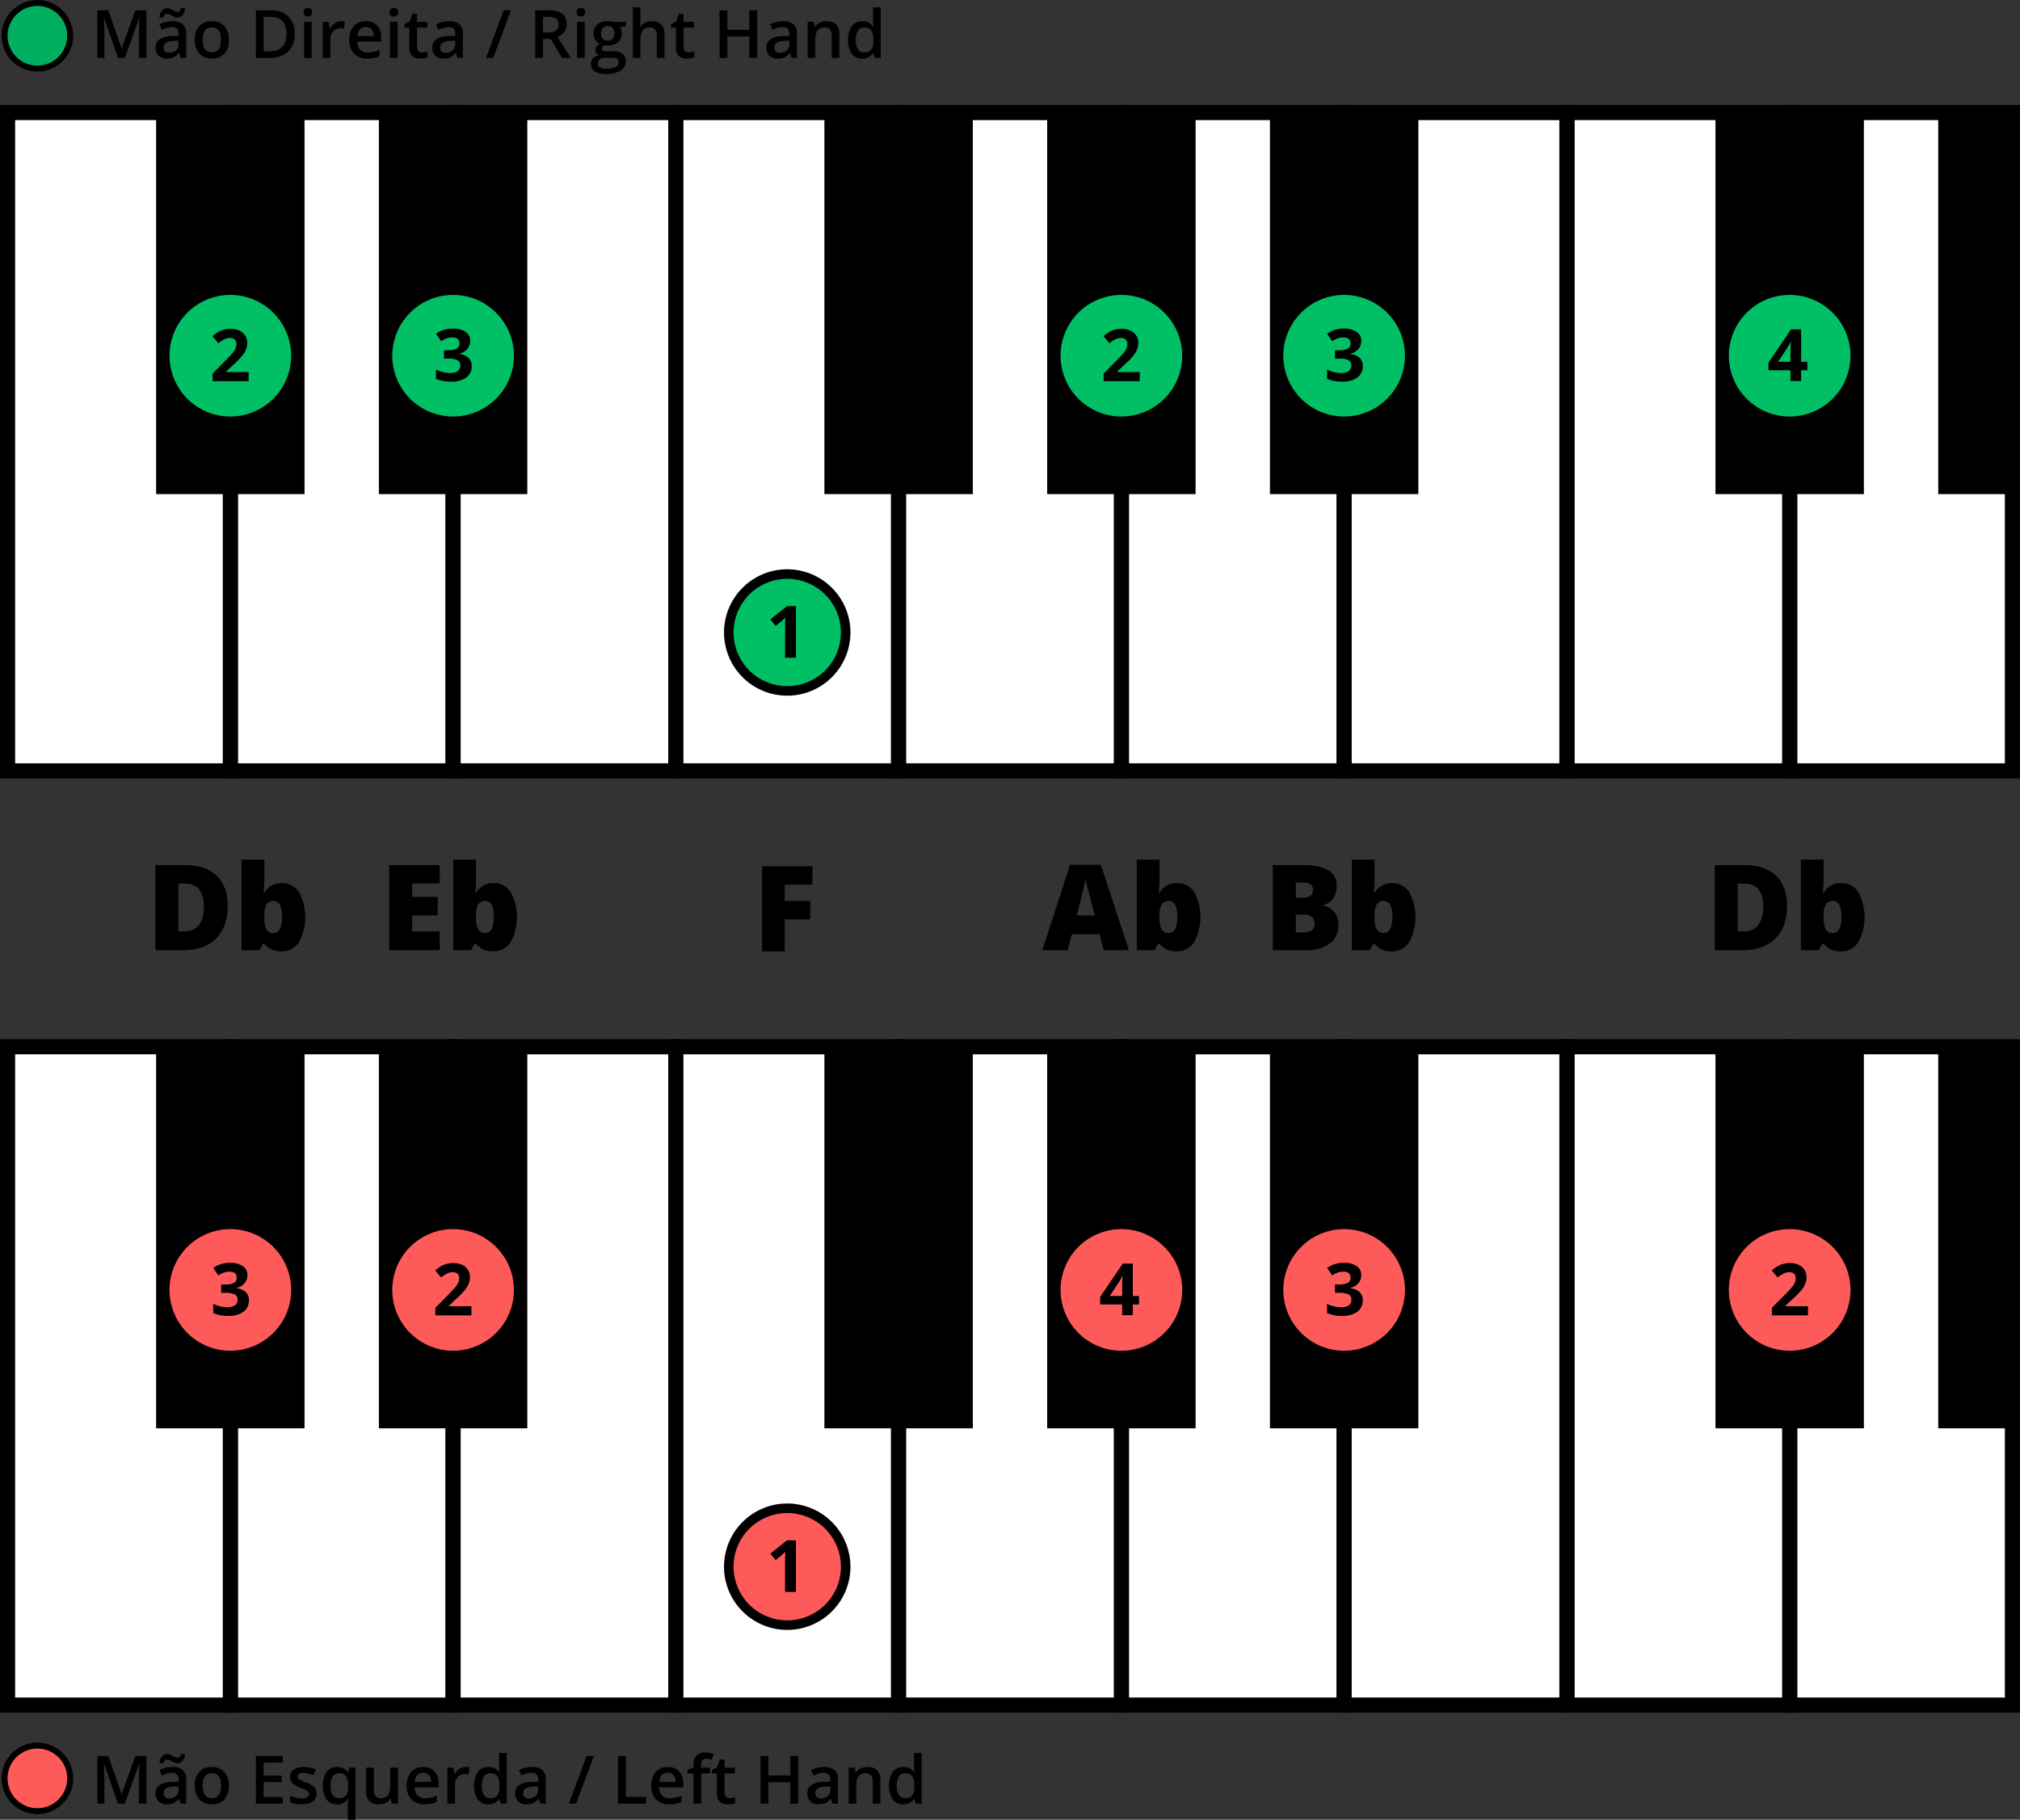 <svg xmlns="http://www.w3.org/2000/svg" width="580" height="522.613"><rect width="100%" height="100%" fill="#333333" stroke="none"/><g transform="translate(-1391.851 -198.798)"><circle cx="9.417" cy="9.417" r="9.417" transform="translate(1393.166 700.125)" fill="#ff5a5a"/><path d="M1402.584 700.982a8.561 8.561 0 1 1-8.561 8.561 8.561 8.561 0 0 1 8.561-8.561m0-1.713a10.273 10.273 0 1 0 10.273 10.274 10.285 10.285 0 0 0-10.273-10.274ZM1425.718 716.8l-3.97-11.433h-.075q.159 2.547.159 4.776v6.657h-2.032v-13.69h3.155l3.8 10.89h.056l3.914-10.89h3.165v13.69h-2.154v-6.77q0-1.02.052-2.659t.088-1.985h-.074l-4.111 11.414ZM1443.743 716.8l-.44-1.442h-.075a4.238 4.238 0 0 1-1.507 1.287 4.75 4.75 0 0 1-1.948.342 3.3 3.3 0 0 1-2.383-.824 3.082 3.082 0 0 1-.857-2.331 2.736 2.736 0 0 1 1.189-2.416 6.869 6.869 0 0 1 3.624-.89l1.788-.056v-.552a2.092 2.092 0 0 0-.463-1.484 1.89 1.89 0 0 0-1.437-.492 4.974 4.974 0 0 0-1.527.234 11.569 11.569 0 0 0-1.4.553l-.712-1.573a7.643 7.643 0 0 1 1.845-.67 8.473 8.473 0 0 1 1.891-.229 4.483 4.483 0 0 1 2.983.861 3.377 3.377 0 0 1 1.006 2.706v6.976Zm-1.049-11.62a1.934 1.934 0 0 1-.772-.164q-.38-.164-.745-.365c-.243-.135-.48-.256-.711-.365a1.563 1.563 0 0 0-.665-.164q-.759 0-1.021 1.077h-1.142a3.331 3.331 0 0 1 .726-1.986 2.086 2.086 0 0 1 2.355-.519q.383.164.749.365t.707.365a1.524 1.524 0 0 0 .66.164q.74 0 .992-1.077H1445a3.4 3.4 0 0 1-.721 1.962 1.992 1.992 0 0 1-1.585.711Zm-2.228 10.122a2.727 2.727 0 0 0 1.924-.67 2.425 2.425 0 0 0 .726-1.877v-.9l-1.33.056a4.55 4.55 0 0 0-2.261.52 1.577 1.577 0 0 0-.707 1.418 1.384 1.384 0 0 0 .412 1.073 1.772 1.772 0 0 0 1.236.384ZM1457.573 711.607a5.655 5.655 0 0 1-1.3 3.961 4.667 4.667 0 0 1-3.624 1.423 4.965 4.965 0 0 1-2.566-.655 4.32 4.32 0 0 1-1.713-1.882 6.406 6.406 0 0 1-.6-2.847 5.609 5.609 0 0 1 1.293-3.932 4.682 4.682 0 0 1 3.642-1.414 4.563 4.563 0 0 1 3.558 1.446 5.59 5.59 0 0 1 1.31 3.9Zm-7.538 0q0 3.586 2.65 3.586 2.622 0 2.622-3.586 0-3.547-2.64-3.549a2.251 2.251 0 0 0-2.009.918 4.672 4.672 0 0 0-.623 2.631ZM1473.06 716.8h-7.743v-13.69h7.743v1.892h-5.505v3.727h5.159v1.871h-5.159v4.3h5.505ZM1482.742 713.854a2.707 2.707 0 0 1-1.1 2.327 5.29 5.29 0 0 1-3.165.81 7.48 7.48 0 0 1-3.324-.627v-1.9a8.164 8.164 0 0 0 3.4.843q2.032 0 2.032-1.227a.973.973 0 0 0-.224-.655 2.66 2.66 0 0 0-.74-.543 12.606 12.606 0 0 0-1.433-.637 6.624 6.624 0 0 1-2.42-1.386 2.561 2.561 0 0 1-.632-1.8A2.36 2.36 0 0 1 1476.2 707a5.081 5.081 0 0 1 2.917-.735 8.262 8.262 0 0 1 3.455.739l-.712 1.658a7.687 7.687 0 0 0-2.818-.693q-1.741 0-1.742.992a1 1 0 0 0 .454.824 9.959 9.959 0 0 0 1.981.927 9.064 9.064 0 0 1 1.863.909 2.713 2.713 0 0 1 .861.95 2.741 2.741 0 0 1 .283 1.283ZM1488.594 716.991a3.578 3.578 0 0 1-3.005-1.409 7.657 7.657 0 0 1 .019-7.893 3.633 3.633 0 0 1 3.043-1.428 4.089 4.089 0 0 1 1.746.36 3.663 3.663 0 0 1 1.381 1.185h.075l.243-1.358h1.826v14.963h-2.209v-4.392q0-.412.037-.87t.066-.7h-.122a3.394 3.394 0 0 1-3.1 1.542Zm.628-1.76a2.335 2.335 0 0 0 1.99-.8 4 4 0 0 0 .6-2.42v-.347a4.737 4.737 0 0 0-.623-2.762 2.332 2.332 0 0 0-2.009-.843 2.021 2.021 0 0 0-1.8.937 4.876 4.876 0 0 0-.618 2.687q.007 3.548 2.46 3.548ZM1504.372 716.8l-.309-1.358h-.112a3.125 3.125 0 0 1-1.307 1.133 4.361 4.361 0 0 1-1.933.412 3.8 3.8 0 0 1-2.809-.936 3.881 3.881 0 0 1-.927-2.837v-6.77h2.219v6.386a2.771 2.771 0 0 0 .487 1.784 1.858 1.858 0 0 0 1.526.594 2.432 2.432 0 0 0 2.037-.828 4.569 4.569 0 0 0 .651-2.777v-5.159h2.209V716.8ZM1513.764 716.991a5.006 5.006 0 0 1-3.778-1.409 5.347 5.347 0 0 1-1.363-3.881 5.868 5.868 0 0 1 1.264-3.989 4.366 4.366 0 0 1 3.474-1.451 4.269 4.269 0 0 1 3.24 1.245 4.761 4.761 0 0 1 1.189 3.427v1.189h-6.9a3.4 3.4 0 0 0 .815 2.318 2.838 2.838 0 0 0 2.163.81 7.96 7.96 0 0 0 1.709-.174 8.966 8.966 0 0 0 1.7-.575v1.788a6.753 6.753 0 0 1-1.629.543 10.007 10.007 0 0 1-1.884.159Zm-.4-9.064a2.212 2.212 0 0 0-1.681.665 3.167 3.167 0 0 0-.753 1.938h4.7a2.874 2.874 0 0 0-.618-1.943 2.115 2.115 0 0 0-1.651-.66ZM1525.543 706.261a5.345 5.345 0 0 1 1.1.093l-.216 2.051a4.155 4.155 0 0 0-.974-.112 2.813 2.813 0 0 0-2.139.861 3.109 3.109 0 0 0-.819 2.238v5.408h-2.2v-10.352h1.723l.29 1.826h.113a4.1 4.1 0 0 1 1.343-1.47 3.2 3.2 0 0 1 1.779-.543ZM1532.051 716.991a3.609 3.609 0 0 1-3.025-1.4 7.7 7.7 0 0 1 .014-7.908 3.64 3.64 0 0 1 3.048-1.418 3.571 3.571 0 0 1 3.109 1.507h.112a13.2 13.2 0 0 1-.159-1.76v-3.774h2.21V716.8h-1.723l-.384-1.358h-.1a3.519 3.519 0 0 1-3.102 1.549Zm.59-1.779a2.393 2.393 0 0 0 1.975-.763 4.022 4.022 0 0 0 .637-2.477v-.309a4.647 4.647 0 0 0-.637-2.781 2.361 2.361 0 0 0-1.994-.824 2.024 2.024 0 0 0-1.789.941 4.828 4.828 0 0 0-.627 2.683 4.706 4.706 0 0 0 .609 2.627 2.054 2.054 0 0 0 1.826.903ZM1546.986 716.8l-.441-1.442h-.074a4.24 4.24 0 0 1-1.508 1.287 4.75 4.75 0 0 1-1.948.342 3.3 3.3 0 0 1-2.383-.824 3.082 3.082 0 0 1-.856-2.331 2.737 2.737 0 0 1 1.189-2.416 6.862 6.862 0 0 1 3.623-.89l1.789-.056v-.552a2.092 2.092 0 0 0-.464-1.484 1.889 1.889 0 0 0-1.437-.492 4.969 4.969 0 0 0-1.526.234 11.59 11.59 0 0 0-1.4.553l-.711-1.573a7.637 7.637 0 0 1 1.844-.67 8.488 8.488 0 0 1 1.892-.229 4.481 4.481 0 0 1 2.982.861 3.373 3.373 0 0 1 1.007 2.706v6.976Zm-3.278-1.5a2.73 2.73 0 0 0 1.925-.67 2.429 2.429 0 0 0 .725-1.877v-.9l-1.329.056a4.558 4.558 0 0 0-2.262.52 1.579 1.579 0 0 0-.707 1.418 1.384 1.384 0 0 0 .412 1.073 1.775 1.775 0 0 0 1.236.386ZM1562.36 703.114l-5.093 13.69h-2.079l5.1-13.69ZM1569.308 716.8v-13.69h2.238v11.77h5.8v1.92ZM1583.99 716.991a5.007 5.007 0 0 1-3.778-1.409 5.35 5.35 0 0 1-1.362-3.881 5.868 5.868 0 0 1 1.264-3.989 4.363 4.363 0 0 1 3.474-1.451 4.267 4.267 0 0 1 3.239 1.245 4.757 4.757 0 0 1 1.19 3.427v1.189h-6.9a3.4 3.4 0 0 0 .814 2.318 2.841 2.841 0 0 0 2.163.81 7.952 7.952 0 0 0 1.709-.174 8.948 8.948 0 0 0 1.7-.575v1.788a6.758 6.758 0 0 1-1.63.543 10 10 0 0 1-1.883.159Zm-.4-9.064a2.21 2.21 0 0 0-1.681.665 3.174 3.174 0 0 0-.754 1.938h4.7a2.874 2.874 0 0 0-.618-1.943 2.115 2.115 0 0 0-1.649-.66ZM1595.713 708.115h-2.528v8.685h-2.21v-8.689h-1.7v-1.03l1.7-.675v-.674a3.765 3.765 0 0 1 .862-2.72 3.52 3.52 0 0 1 2.631-.885 7.021 7.021 0 0 1 2.285.384l-.581 1.667a5.064 5.064 0 0 0-1.554-.262 1.265 1.265 0 0 0-1.091.463 2.336 2.336 0 0 0-.342 1.391v.674h2.528ZM1601.332 715.212a5.338 5.338 0 0 0 1.61-.253v1.658a4.448 4.448 0 0 1-.941.267 6.551 6.551 0 0 1-1.194.107q-3.127 0-3.127-3.3v-5.58h-1.414v-.974l1.517-.8.749-2.192h1.358v2.3h2.949v1.667h-2.949v5.543a1.553 1.553 0 0 0 .4 1.175 1.449 1.449 0 0 0 1.042.382ZM1621.023 716.8h-2.247v-6.171h-6.311v6.171h-2.238v-13.69h2.238v5.6h6.311v-5.6h2.247ZM1630.874 716.8l-.441-1.442h-.074a4.239 4.239 0 0 1-1.508 1.287 4.75 4.75 0 0 1-1.948.342 3.3 3.3 0 0 1-2.383-.824 3.082 3.082 0 0 1-.856-2.331 2.737 2.737 0 0 1 1.189-2.416 6.862 6.862 0 0 1 3.623-.89l1.789-.056v-.552a2.092 2.092 0 0 0-.464-1.484 1.889 1.889 0 0 0-1.437-.492 4.968 4.968 0 0 0-1.526.234 11.592 11.592 0 0 0-1.405.553l-.711-1.573a7.635 7.635 0 0 1 1.844-.67 8.481 8.481 0 0 1 1.892-.229 4.48 4.48 0 0 1 2.982.861 3.374 3.374 0 0 1 1.007 2.706v6.976Zm-3.278-1.5a2.73 2.73 0 0 0 1.925-.67 2.428 2.428 0 0 0 .725-1.877v-.9l-1.329.056a4.558 4.558 0 0 0-2.262.52 1.579 1.579 0 0 0-.707 1.418 1.384 1.384 0 0 0 .412 1.073 1.775 1.775 0 0 0 1.24.386ZM1644.629 716.8h-2.21v-6.367a2.793 2.793 0 0 0-.482-1.789 1.866 1.866 0 0 0-1.531-.59 2.436 2.436 0 0 0-2.042.824 4.559 4.559 0 0 0-.646 2.763v5.159h-2.2v-10.352h1.723l.309 1.358h.112a3.06 3.06 0 0 1 1.33-1.143 4.458 4.458 0 0 1 1.91-.4q3.726 0 3.727 3.792ZM1651.183 716.991a3.605 3.605 0 0 1-3.024-1.4 7.692 7.692 0 0 1 .014-7.908 3.639 3.639 0 0 1 3.048-1.418 3.569 3.569 0 0 1 3.108 1.507h.113a13.054 13.054 0 0 1-.16-1.76v-3.774h2.21V716.8h-1.723l-.384-1.358h-.1a3.518 3.518 0 0 1-3.102 1.549Zm.59-1.779a2.4 2.4 0 0 0 1.976-.763 4.015 4.015 0 0 0 .636-2.477v-.309a4.649 4.649 0 0 0-.636-2.781 2.365 2.365 0 0 0-1.995-.824 2.024 2.024 0 0 0-1.788.941 4.819 4.819 0 0 0-.628 2.683 4.7 4.7 0 0 0 .609 2.627 2.054 2.054 0 0 0 1.826.903Z"/><path fill="#fff" d="M1713.832 499.423h63.962V688.49h-63.962z"/><path d="M1779.966 690.662h-68.306v-193.41h68.306ZM1716 686.318h59.619V501.594H1716Z"/><path fill="#fff" d="M1457.985 499.423h63.962V688.49h-63.962z"/><path d="M1524.118 690.662h-68.305v-193.41h68.305Zm-63.962-4.344h59.619V501.594h-59.619Z"/><path fill="#fff" d="M1521.947 499.423h63.962V688.49h-63.962z"/><path d="M1588.08 690.662h-68.3v-193.41h68.3Zm-63.962-4.344h59.619V501.594h-59.619Z"/><path fill="#fff" d="M1585.908 499.423h63.962V688.49h-63.962z"/><path d="M1652.042 690.662h-68.3v-193.41h68.3Zm-63.962-4.344h59.62V501.594h-59.62Z"/><path fill="#fff" d="M1394.023 499.423h63.962V688.49h-63.962z"/><path d="M1460.156 690.662h-68.305v-193.41h68.305Zm-63.962-4.344h59.619V501.594h-59.619Z"/><path fill="#fff" d="M1905.718 499.423h63.962V688.49h-63.962z"/><path d="M1971.851 690.662h-68.3v-193.41h68.3Zm-63.962-4.344h59.619V501.594h-59.619ZM1436.677 499.423h42.615v109.58h-42.615zM1500.639 499.423h42.615v109.58h-42.615z"/><path fill="#fff" d="M1649.87 499.423h63.962V688.49h-63.962z"/><path d="M1716 690.662h-68.3v-193.41h68.3Zm-63.962-4.344h59.618V501.594h-59.618Z"/><path fill="#fff" d="M1841.756 499.423h63.962V688.49h-63.962z"/><path d="M1907.889 690.662h-68.305v-193.41h68.305Zm-63.961-4.344h59.618V501.594h-59.618ZM1692.525 499.423h42.615v109.58h-42.615z"/><path fill="#fff" d="M1777.794 499.423h63.962V688.49h-63.962z"/><path d="M1843.928 690.662h-68.3v-193.41h68.3Zm-63.962-4.344h59.618V501.594h-59.618Z"/><path d="M1756.487 499.423h42.615v109.58h-42.615zM1628.563 499.423h42.615v109.58h-42.615zM1884.411 499.423h42.615v109.58h-42.615zM1948.372 499.423h21.307v109.58h-21.307z"/><circle cx="16.437" cy="16.437" r="16.437" transform="translate(1889.28 552.823)" fill="#ff5a5a"/><path d="M1905.718 553.85a15.41 15.41 0 1 1-15.41 15.41 15.41 15.41 0 0 1 15.41-15.41m0-2.054a17.464 17.464 0 1 0 17.464 17.464 17.484 17.484 0 0 0-17.464-17.464Z" fill="#ff5a5a"/><path d="M1910.977 576.572h-10.356v-2.178l3.719-3.76q1.652-1.69 2.158-2.345a5.185 5.185 0 0 0 .73-1.211 3.1 3.1 0 0 0 .223-1.155 1.681 1.681 0 0 0-.492-1.327 1.9 1.9 0 0 0-1.312-.437 3.77 3.77 0 0 0-1.672.4 8.605 8.605 0 0 0-1.692 1.125l-1.7-2.017a11.046 11.046 0 0 1 1.814-1.317 6.66 6.66 0 0 1 1.57-.593 8.075 8.075 0 0 1 1.905-.207 5.634 5.634 0 0 1 2.452.506 3.912 3.912 0 0 1 1.652 1.419 3.772 3.772 0 0 1 .587 2.087 5.088 5.088 0 0 1-.36 1.92 7.348 7.348 0 0 1-1.114 1.839 27.267 27.267 0 0 1-2.66 2.685l-1.905 1.794v.142h6.455Z"/><circle cx="16.437" cy="16.437" r="16.437" transform="translate(1761.357 552.823)" fill="#ff5a5a"/><path d="M1777.794 553.85a15.41 15.41 0 1 1-15.41 15.41 15.41 15.41 0 0 1 15.41-15.41m0-2.054a17.464 17.464 0 1 0 17.464 17.464 17.483 17.483 0 0 0-17.464-17.464Z" fill="#ff5a5a"/><path d="M1782.7 565.005a3.486 3.486 0 0 1-.842 2.361 4.35 4.35 0 0 1-2.361 1.337v.061a4.72 4.72 0 0 1 2.716 1.09 3.054 3.054 0 0 1 .922 2.335 3.954 3.954 0 0 1-1.55 3.328 7.14 7.14 0 0 1-4.428 1.191 10.745 10.745 0 0 1-4.276-.8v-2.665a9.6 9.6 0 0 0 1.9.709 7.99 7.99 0 0 0 2.047.273 3.978 3.978 0 0 0 2.29-.527 1.932 1.932 0 0 0 .74-1.692 1.526 1.526 0 0 0-.852-1.478 6.275 6.275 0 0 0-2.715-.436h-1.125v-2.4h1.145a5.319 5.319 0 0 0 2.518-.452 1.627 1.627 0 0 0 .8-1.545q0-1.681-2.107-1.682a4.8 4.8 0 0 0-1.485.244 7.233 7.233 0 0 0-1.677.84l-1.449-2.158a8.057 8.057 0 0 1 4.833-1.459 6.236 6.236 0 0 1 3.633.932 2.991 2.991 0 0 1 1.323 2.593Z"/><circle cx="16.437" cy="16.437" r="16.437" transform="translate(1697.395 552.823)" fill="#ff5a5a"/><path d="M1713.832 553.85a15.41 15.41 0 1 1-15.41 15.41 15.41 15.41 0 0 1 15.41-15.41m0-2.054a17.464 17.464 0 1 0 17.468 17.464 17.483 17.483 0 0 0-17.465-17.464Z" fill="#ff5a5a"/><path d="M1718.9 573.437h-1.784v3.07h-3.06v-3.07h-6.322v-2.179l6.494-9.565h2.888v9.313h1.784Zm-4.844-2.431v-2.514q0-.629.051-1.824c.033-.8.061-1.259.081-1.388h-.081a11.335 11.335 0 0 1-.9 1.622l-2.716 4.1Z"/><circle cx="16.779" cy="16.779" r="16.779" transform="translate(1601.11 631.967)" fill="#ff5a5a"/><path d="M1617.889 633.337a15.41 15.41 0 1 1-15.409 15.41 15.41 15.41 0 0 1 15.409-15.41m0-2.74a18.15 18.15 0 1 0 18.15 18.15 18.17 18.17 0 0 0-18.15-18.15Z"/><path d="M1620.386 655.992h-3.13v-8.572l.03-1.408.051-1.54q-.781.779-1.085 1.023l-1.7 1.367-1.51-1.884 4.773-3.8h2.573Z"/><circle cx="16.437" cy="16.437" r="16.437" transform="translate(1505.51 552.823)" fill="#ff5a5a"/><path d="M1521.947 553.85a15.41 15.41 0 1 1-15.41 15.41 15.409 15.409 0 0 1 15.41-15.41m0-2.054a17.464 17.464 0 1 0 17.464 17.464 17.484 17.484 0 0 0-17.464-17.464Z" fill="#ff5a5a"/><path d="M1527.206 576.572h-10.356v-2.178l3.719-3.76q1.653-1.69 2.158-2.345a5.19 5.19 0 0 0 .73-1.211 3.1 3.1 0 0 0 .223-1.155 1.684 1.684 0 0 0-.491-1.327 1.9 1.9 0 0 0-1.312-.437 3.771 3.771 0 0 0-1.673.4 8.6 8.6 0 0 0-1.692 1.125l-1.7-2.017a11.129 11.129 0 0 1 1.813-1.317 6.7 6.7 0 0 1 1.571-.593 8.075 8.075 0 0 1 1.905-.207 5.637 5.637 0 0 1 2.452.506 3.912 3.912 0 0 1 1.652 1.419 3.773 3.773 0 0 1 .588 2.087 5.107 5.107 0 0 1-.36 1.92 7.383 7.383 0 0 1-1.115 1.839 27.267 27.267 0 0 1-2.66 2.685l-1.9 1.794v.142h6.454Z"/><circle cx="16.437" cy="16.437" r="16.437" transform="translate(1441.548 552.823)" fill="#ff5a5a"/><path d="M1457.985 553.85a15.41 15.41 0 1 1-15.41 15.41 15.409 15.409 0 0 1 15.41-15.41m0-2.054a17.464 17.464 0 1 0 17.464 17.464 17.484 17.484 0 0 0-17.464-17.464Z" fill="#ff5a5a"/><path d="M1462.89 565.005a3.485 3.485 0 0 1-.842 2.361 4.353 4.353 0 0 1-2.361 1.337v.061a4.719 4.719 0 0 1 2.716 1.09 3.054 3.054 0 0 1 .922 2.335 3.954 3.954 0 0 1-1.55 3.328 7.14 7.14 0 0 1-4.428 1.191 10.745 10.745 0 0 1-4.276-.8v-2.665a9.58 9.58 0 0 0 1.895.709 7.991 7.991 0 0 0 2.047.273 3.978 3.978 0 0 0 2.29-.527 1.932 1.932 0 0 0 .739-1.692 1.525 1.525 0 0 0-.851-1.478 6.275 6.275 0 0 0-2.715-.436h-1.125v-2.4h1.145a5.321 5.321 0 0 0 2.518-.452 1.627 1.627 0 0 0 .795-1.545q0-1.681-2.108-1.682a4.8 4.8 0 0 0-1.484.244 7.233 7.233 0 0 0-1.677.84l-1.449-2.158a8.056 8.056 0 0 1 4.833-1.459 6.239 6.239 0 0 1 3.633.932 2.991 2.991 0 0 1 1.333 2.593ZM1904.949 458.952q0 6.12-3.369 9.431t-9.473 3.311h-7.907v-24.446h8.461q5.884 0 9.088 3.01t3.2 8.694Zm-6.856.235a7.77 7.77 0 0 0-1.329-4.983 4.918 4.918 0 0 0-4.038-1.622h-1.926v13.694h1.471a5.328 5.328 0 0 0 4.415-1.747 8.442 8.442 0 0 0 1.407-5.342ZM1920.516 452.415a5.692 5.692 0 0 1 4.907 2.591 15.148 15.148 0 0 1-.016 14.406 5.872 5.872 0 0 1-5.092 2.616 7.091 7.091 0 0 1-1.873-.225 5.522 5.522 0 0 1-1.463-.628 7.64 7.64 0 0 1-1.5-1.337h-.4l-1.036 1.856h-5.1v-26.018h6.538v5.886q0 1.053-.234 3.628h.234a5.573 5.573 0 0 1 5.033-2.775Zm-2.392 5.133a2.237 2.237 0 0 0-2.006.953 5.5 5.5 0 0 0-.635 2.993v.92a6.544 6.544 0 0 0 .635 3.336 2.26 2.26 0 0 0 2.073 1.011 1.93 1.93 0 0 0 1.773-1.178 7.685 7.685 0 0 0 .618-3.47q0-4.566-2.458-4.565ZM1757.3 447.248h8.527q4.983 0 7.4 1.479a5.019 5.019 0 0 1 2.416 4.607 5.83 5.83 0 0 1-1.053 3.512 4.7 4.7 0 0 1-2.776 1.872v.168a5.689 5.689 0 0 1 3.294 2.006 6.056 6.056 0 0 1 1.02 3.645 6.241 6.241 0 0 1-2.5 5.242 10.939 10.939 0 0 1-6.813 1.915h-9.515Zm6.6 9.38h1.989a3.593 3.593 0 0 0 2.2-.585 2.04 2.04 0 0 0 .778-1.739q0-2.056-3.11-2.057h-1.856Zm0 4.833v5.133h2.324q3.093 0 3.093-2.609a2.243 2.243 0 0 0-.827-1.872 3.814 3.814 0 0 0-2.4-.652ZM1791.563 452.415a5.694 5.694 0 0 1 4.908 2.591 15.148 15.148 0 0 1-.016 14.406 5.873 5.873 0 0 1-5.092 2.616 7.048 7.048 0 0 1-1.873-.226 5.489 5.489 0 0 1-1.463-.627 7.64 7.64 0 0 1-1.5-1.337h-.4l-1.036 1.856h-5.1v-26.018h6.538v5.886q0 1.053-.235 3.628h.235a5.573 5.573 0 0 1 5.032-2.775Zm-2.391 5.133a2.237 2.237 0 0 0-2.006.953 5.5 5.5 0 0 0-.635 2.993v.92a6.539 6.539 0 0 0 .635 3.335 2.259 2.259 0 0 0 2.073 1.012 1.93 1.93 0 0 0 1.773-1.179 7.678 7.678 0 0 0 .618-3.469q0-4.566-2.458-4.565ZM1708.766 471.694l-1.2-4.582h-7.942l-1.238 4.582h-7.256l7.975-24.546h8.812l8.076 24.546Zm-2.575-10-1.054-4.013q-.367-1.338-.894-3.461t-.694-3.044q-.15.854-.593 2.809t-1.965 7.709ZM1729.817 452.415a5.691 5.691 0 0 1 4.907 2.591 15.14 15.14 0 0 1-.016 14.4 5.869 5.869 0 0 1-5.092 2.617 7.034 7.034 0 0 1-1.872-.226 5.474 5.474 0 0 1-1.463-.627 7.669 7.669 0 0 1-1.5-1.337h-.4l-1.037 1.856h-5.1v-26.013h6.538v5.886q0 1.053-.234 3.628h.234a5.573 5.573 0 0 1 5.033-2.775Zm-2.391 5.133a2.237 2.237 0 0 0-2.006.953 5.5 5.5 0 0 0-.636 2.993v.92a6.538 6.538 0 0 0 .636 3.335 2.259 2.259 0 0 0 2.073 1.012 1.928 1.928 0 0 0 1.772-1.179 7.679 7.679 0 0 0 .619-3.469q0-4.566-2.458-4.565ZM1617.17 472.028h-6.5v-24.446h14.447v5.3h-7.943v4.665h7.324v5.3h-7.324ZM1518.109 471.694H1503.6v-24.446h14.513v5.3h-7.913v3.846h7.324v5.3h-7.324v4.615h7.909ZM1533.575 452.415a5.692 5.692 0 0 1 4.908 2.591 15.147 15.147 0 0 1-.016 14.4 5.871 5.871 0 0 1-5.092 2.617 7.043 7.043 0 0 1-1.873-.226 5.468 5.468 0 0 1-1.462-.627 7.669 7.669 0 0 1-1.5-1.337h-.4l-1.037 1.856h-5.1v-26.013h6.538v5.886q0 1.053-.234 3.628h.234a5.573 5.573 0 0 1 5.032-2.775Zm-2.39 5.133a2.235 2.235 0 0 0-2.006.953 5.494 5.494 0 0 0-.636 2.993v.92a6.529 6.529 0 0 0 .636 3.335 2.257 2.257 0 0 0 2.073 1.012 1.929 1.929 0 0 0 1.772-1.179 7.681 7.681 0 0 0 .618-3.469q0-4.566-2.457-4.565ZM1457.216 458.952q0 6.12-3.369 9.431t-9.473 3.311h-7.909v-24.446h8.461q5.884 0 9.088 3.01t3.202 8.694Zm-6.856.235a7.77 7.77 0 0 0-1.329-4.983 4.918 4.918 0 0 0-4.038-1.622h-1.923v13.694h1.471a5.329 5.329 0 0 0 4.415-1.747 8.445 8.445 0 0 0 1.404-5.342ZM1472.782 452.415a5.694 5.694 0 0 1 4.908 2.591 15.146 15.146 0 0 1-.016 14.4 5.871 5.871 0 0 1-5.092 2.617 7.043 7.043 0 0 1-1.873-.226 5.489 5.489 0 0 1-1.463-.627 7.669 7.669 0 0 1-1.5-1.337h-.4l-1.036 1.856h-5.1v-26.013h6.537v5.886q0 1.053-.234 3.628h.234a5.576 5.576 0 0 1 5.033-2.775Zm-2.391 5.133a2.237 2.237 0 0 0-2.006.953 5.5 5.5 0 0 0-.636 2.993v.92a6.539 6.539 0 0 0 .636 3.335 2.259 2.259 0 0 0 2.073 1.012 1.93 1.93 0 0 0 1.773-1.179 7.681 7.681 0 0 0 .618-3.469q0-4.566-2.458-4.565Z"/><circle cx="9.417" cy="9.417" r="9.417" transform="translate(1393.166 199.654)" fill="#00af5f"/><path d="M1402.584 200.51a8.561 8.561 0 1 1-8.561 8.561 8.561 8.561 0 0 1 8.561-8.561m0-1.712a10.273 10.273 0 1 0 10.273 10.273 10.284 10.284 0 0 0-10.273-10.273ZM1425.719 215.435l-3.97-11.435h-.075q.159 2.547.159 4.776v6.657h-2.033v-13.687h3.156l3.8 10.889h.056l3.914-10.889h3.165v13.689h-2.153v-6.77q0-1.02.051-2.659t.089-1.985h-.075l-4.11 11.414ZM1443.744 215.435l-.44-1.442h-.075a4.253 4.253 0 0 1-1.508 1.288 4.763 4.763 0 0 1-1.947.341 3.3 3.3 0 0 1-2.383-.824 3.079 3.079 0 0 1-.857-2.331 2.737 2.737 0 0 1 1.189-2.416 6.866 6.866 0 0 1 3.624-.89l1.788-.056v-.552a2.092 2.092 0 0 0-.463-1.484 1.89 1.89 0 0 0-1.438-.492 4.973 4.973 0 0 0-1.526.234 11.507 11.507 0 0 0-1.4.553l-.712-1.573a7.624 7.624 0 0 1 1.845-.67 8.48 8.48 0 0 1 1.891-.229 4.481 4.481 0 0 1 2.982.861 3.374 3.374 0 0 1 1.007 2.706v6.976Zm-1.049-11.62a1.931 1.931 0 0 1-.772-.164q-.379-.163-.745-.365a12.381 12.381 0 0 0-.711-.365 1.56 1.56 0 0 0-.665-.164q-.759 0-1.021 1.077h-1.142a3.324 3.324 0 0 1 .725-1.985 2.013 2.013 0 0 1 1.569-.684 1.989 1.989 0 0 1 .786.164 8.107 8.107 0 0 1 .749.365c.244.134.479.256.707.365a1.529 1.529 0 0 0 .661.164c.492 0 .824-.359.992-1.077H1445a3.39 3.39 0 0 1-.721 1.962 1.989 1.989 0 0 1-1.584.707Zm-2.228 10.122a2.727 2.727 0 0 0 1.924-.67 2.428 2.428 0 0 0 .725-1.877v-.9l-1.329.056a4.55 4.55 0 0 0-2.261.52 1.578 1.578 0 0 0-.707 1.419 1.383 1.383 0 0 0 .412 1.072 1.772 1.772 0 0 0 1.236.38ZM1457.574 210.238a5.651 5.651 0 0 1-1.3 3.961 4.66 4.66 0 0 1-3.623 1.423 4.965 4.965 0 0 1-2.566-.655 4.329 4.329 0 0 1-1.714-1.882 6.419 6.419 0 0 1-.6-2.847 5.614 5.614 0 0 1 1.292-3.932 4.685 4.685 0 0 1 3.643-1.414 4.563 4.563 0 0 1 3.558 1.446 5.59 5.59 0 0 1 1.31 3.9Zm-7.538 0q0 3.586 2.65 3.586 2.622 0 2.622-3.586 0-3.548-2.641-3.549a2.25 2.25 0 0 0-2.008.918 4.663 4.663 0 0 0-.623 2.631ZM1476.451 208.459a6.824 6.824 0 0 1-1.882 5.183 7.562 7.562 0 0 1-5.422 1.793h-3.83v-13.689h4.233a7 7 0 0 1 5.084 1.76 6.578 6.578 0 0 1 1.817 4.953Zm-2.36.075q0-4.915-4.6-4.916h-1.939v9.935h1.592q4.947 0 4.947-5.019ZM1479.026 202.335a1.215 1.215 0 0 1 .323-.908 1.259 1.259 0 0 1 .922-.318 1.235 1.235 0 0 1 .9.318 1.219 1.219 0 0 1 .323.908 1.2 1.2 0 0 1-.323.885 1.221 1.221 0 0 1-.9.323 1.245 1.245 0 0 1-.922-.323 1.192 1.192 0 0 1-.323-.885Zm2.331 13.1h-2.2v-10.356h2.2ZM1489.756 204.892a5.333 5.333 0 0 1 1.1.093l-.216 2.051a4.147 4.147 0 0 0-.973-.112 2.815 2.815 0 0 0-2.14.861 3.116 3.116 0 0 0-.819 2.238v5.412h-2.2v-10.356h1.723l.29 1.826h.113a4.1 4.1 0 0 1 1.343-1.47 3.2 3.2 0 0 1 1.779-.543ZM1497.294 215.622a5.006 5.006 0 0 1-3.778-1.409 5.347 5.347 0 0 1-1.363-3.881 5.873 5.873 0 0 1 1.264-3.989 4.365 4.365 0 0 1 3.474-1.451 4.269 4.269 0 0 1 3.24 1.245 4.756 4.756 0 0 1 1.189 3.427v1.189h-6.9a3.407 3.407 0 0 0 .815 2.318 2.841 2.841 0 0 0 2.163.81 7.953 7.953 0 0 0 1.709-.174 8.944 8.944 0 0 0 1.7-.575v1.788a6.756 6.756 0 0 1-1.629.543 10 10 0 0 1-1.884.159Zm-.4-9.064a2.213 2.213 0 0 0-1.681.665 3.172 3.172 0 0 0-.753 1.938h4.7a2.859 2.859 0 0 0-.618-1.942 2.11 2.11 0 0 0-1.651-.661ZM1503.689 202.335a1.219 1.219 0 0 1 .323-.908 1.262 1.262 0 0 1 .923-.318 1.115 1.115 0 0 1 1.226 1.226 1.2 1.2 0 0 1-.323.885 1.217 1.217 0 0 1-.9.323 1.247 1.247 0 0 1-.923-.323 1.2 1.2 0 0 1-.326-.885Zm2.332 13.1h-2.2v-10.356h2.2ZM1513.025 213.843a5.333 5.333 0 0 0 1.61-.253v1.658a4.452 4.452 0 0 1-.941.267 6.554 6.554 0 0 1-1.194.107q-3.126 0-3.127-3.3v-5.58h-1.414v-.974l1.517-.805.749-2.191h1.358v2.3h2.949v1.667h-2.949v5.543a1.553 1.553 0 0 0 .4 1.175 1.447 1.447 0 0 0 1.042.386ZM1523.184 215.435l-.44-1.442h-.075a4.26 4.26 0 0 1-1.507 1.288 4.768 4.768 0 0 1-1.948.341 3.3 3.3 0 0 1-2.383-.824 3.082 3.082 0 0 1-.857-2.331 2.739 2.739 0 0 1 1.189-2.416 6.869 6.869 0 0 1 3.624-.89l1.788-.056v-.552a2.092 2.092 0 0 0-.463-1.484 1.889 1.889 0 0 0-1.437-.492 4.976 4.976 0 0 0-1.527.234 11.505 11.505 0 0 0-1.4.553l-.712-1.573a7.641 7.641 0 0 1 1.845-.67 8.482 8.482 0 0 1 1.891-.229 4.485 4.485 0 0 1 2.983.861 3.376 3.376 0 0 1 1.006 2.706v6.976Zm-3.277-1.5a2.727 2.727 0 0 0 1.924-.67 2.426 2.426 0 0 0 .726-1.877v-.9l-1.33.056a4.554 4.554 0 0 0-2.261.52 1.578 1.578 0 0 0-.707 1.419 1.383 1.383 0 0 0 .412 1.072 1.775 1.775 0 0 0 1.236.382ZM1538.559 201.746l-5.094 13.689h-2.078l5.1-13.689ZM1547.745 209.967v5.468h-2.238v-13.689h3.867a6.357 6.357 0 0 1 3.923.992 3.565 3.565 0 0 1 1.274 3 3.747 3.747 0 0 1-2.66 3.643l3.868 6.058h-2.547l-3.278-5.468Zm0-1.854h1.554a3.547 3.547 0 0 0 2.266-.581 2.106 2.106 0 0 0 .7-1.723 1.854 1.854 0 0 0-.758-1.666 4.153 4.153 0 0 0-2.285-.506h-1.479ZM1557.4 202.335a1.215 1.215 0 0 1 .324-.908 1.259 1.259 0 0 1 .922-.318 1.231 1.231 0 0 1 .9.318 1.215 1.215 0 0 1 .323.908 1.192 1.192 0 0 1-.323.885 1.217 1.217 0 0 1-.9.323 1.245 1.245 0 0 1-.922-.323 1.193 1.193 0 0 1-.324-.885Zm2.332 13.1h-2.2v-10.356h2.2ZM1571.622 205.079v1.208l-1.77.328a2.847 2.847 0 0 1 .4.8 3.177 3.177 0 0 1 .159 1.011 3.1 3.1 0 0 1-1.1 2.519 4.621 4.621 0 0 1-3.043.918 4.926 4.926 0 0 1-.9-.075 1.239 1.239 0 0 0-.712 1.03.571.571 0 0 0 .333.533 2.863 2.863 0 0 0 1.222.178h1.807a4.018 4.018 0 0 1 2.6.731 2.567 2.567 0 0 1 .889 2.106 3.063 3.063 0 0 1-1.451 2.716 7.641 7.641 0 0 1-4.195.955 5.793 5.793 0 0 1-3.23-.749 2.422 2.422 0 0 1-1.115-2.135 2.275 2.275 0 0 1 .6-1.606 3.24 3.24 0 0 1 1.691-.9 1.653 1.653 0 0 1-.726-.6 1.522 1.522 0 0 1-.286-.876 1.5 1.5 0 0 1 .328-.983 3.791 3.791 0 0 1 .974-.8 2.879 2.879 0 0 1-1.306-1.128 3.312 3.312 0 0 1-.5-1.831 3.278 3.278 0 0 1 1.062-2.612 4.47 4.47 0 0 1 3.029-.927 7.3 7.3 0 0 1 .923.061 5.654 5.654 0 0 1 .725.126Zm-8.137 11.967a1.209 1.209 0 0 0 .641 1.1 3.528 3.528 0 0 0 1.8.384 5.452 5.452 0 0 0 2.678-.515 1.545 1.545 0 0 0 .88-1.367 1.027 1.027 0 0 0-.482-.96 3.882 3.882 0 0 0-1.794-.285h-1.666a2.343 2.343 0 0 0-1.5.444 1.459 1.459 0 0 0-.557 1.199Zm.945-8.615a2.083 2.083 0 0 0 .5 1.5 1.9 1.9 0 0 0 1.438.525q1.909 0 1.91-2.042a2.319 2.319 0 0 0-.473-1.559 1.8 1.8 0 0 0-1.437-.547 1.853 1.853 0 0 0-1.447.543 2.279 2.279 0 0 0-.491 1.58ZM1582.652 215.435h-2.21v-6.367a2.792 2.792 0 0 0-.482-1.789 1.866 1.866 0 0 0-1.531-.59 2.433 2.433 0 0 0-2.037.829 4.567 4.567 0 0 0-.65 2.776v5.141h-2.2v-14.57h2.2v3.7a17.259 17.259 0 0 1-.113 1.9h.141a3.047 3.047 0 0 1 1.25-1.161 4.024 4.024 0 0 1 1.868-.412q3.764 0 3.764 3.792ZM1589.572 213.843a5.333 5.333 0 0 0 1.61-.253v1.658a4.452 4.452 0 0 1-.941.267 6.554 6.554 0 0 1-1.194.107q-3.126 0-3.127-3.3v-5.58h-1.414v-.974l1.517-.805.749-2.191h1.358v2.3h2.949v1.667h-2.949v5.543a1.553 1.553 0 0 0 .4 1.175 1.447 1.447 0 0 0 1.042.386ZM1609.263 215.435h-2.247v-6.171h-6.316v6.171h-2.238v-13.689h2.238v5.6h6.311v-5.6h2.247ZM1619.114 215.435l-.44-1.442h-.075a4.253 4.253 0 0 1-1.508 1.288 4.768 4.768 0 0 1-1.948.341 3.3 3.3 0 0 1-2.383-.824 3.082 3.082 0 0 1-.856-2.331 2.737 2.737 0 0 1 1.189-2.416 6.864 6.864 0 0 1 3.624-.89l1.788-.056v-.552a2.092 2.092 0 0 0-.464-1.484 1.887 1.887 0 0 0-1.437-.492 4.973 4.973 0 0 0-1.526.234 11.584 11.584 0 0 0-1.405.553l-.711-1.573a7.632 7.632 0 0 1 1.844-.67 8.5 8.5 0 0 1 1.892-.229 4.481 4.481 0 0 1 2.982.861 3.374 3.374 0 0 1 1.007 2.706v6.976Zm-3.278-1.5a2.73 2.73 0 0 0 1.925-.67 2.428 2.428 0 0 0 .725-1.877v-.9l-1.329.056a4.558 4.558 0 0 0-2.262.52 1.58 1.58 0 0 0-.707 1.419 1.383 1.383 0 0 0 .412 1.072 1.775 1.775 0 0 0 1.236.382ZM1632.869 215.435h-2.21v-6.367a2.792 2.792 0 0 0-.482-1.789 1.866 1.866 0 0 0-1.531-.59 2.436 2.436 0 0 0-2.042.824 4.559 4.559 0 0 0-.646 2.763v5.159h-2.2v-10.356h1.723l.309 1.358h.112a3.065 3.065 0 0 1 1.33-1.143 4.46 4.46 0 0 1 1.91-.4q3.727 0 3.727 3.792ZM1639.423 215.622a3.607 3.607 0 0 1-3.024-1.4 7.7 7.7 0 0 1 .014-7.908 3.642 3.642 0 0 1 3.048-1.418 3.567 3.567 0 0 1 3.108 1.507h.113a13.055 13.055 0 0 1-.16-1.76v-3.774h2.21v14.57h-1.723l-.384-1.358h-.1a3.516 3.516 0 0 1-3.102 1.541Zm.59-1.779a2.4 2.4 0 0 0 1.976-.763 4.015 4.015 0 0 0 .636-2.477v-.309a4.649 4.649 0 0 0-.636-2.781 2.365 2.365 0 0 0-1.995-.824 2.022 2.022 0 0 0-1.788.942 4.821 4.821 0 0 0-.627 2.682 4.7 4.7 0 0 0 .608 2.627 2.056 2.056 0 0 0 1.826.903Z"/><path fill="#fff" d="M1713.832 231.12h63.962v189.067h-63.962z"/><path d="M1779.966 422.359h-68.306v-193.41h68.306ZM1716 418.016h59.619V233.292H1716Z"/><path fill="#fff" d="M1457.985 231.12h63.962v189.067h-63.962z"/><path d="M1524.118 422.359h-68.305v-193.41h68.305Zm-63.962-4.343h59.619V233.292h-59.619Z"/><path fill="#fff" d="M1521.947 231.12h63.962v189.067h-63.962z"/><path d="M1588.08 422.359h-68.3v-193.41h68.3Zm-63.962-4.343h59.619V233.292h-59.619Z"/><path fill="#fff" d="M1585.908 231.12h63.962v189.067h-63.962z"/><path d="M1652.042 422.359h-68.3v-193.41h68.3Zm-63.962-4.343h59.62V233.292h-59.62Z"/><path fill="#fff" d="M1394.023 231.12h63.962v189.067h-63.962z"/><path d="M1460.156 422.359h-68.305v-193.41h68.305Zm-63.962-4.343h59.619V233.292h-59.619Z"/><path fill="#fff" d="M1905.718 231.12h63.962v189.067h-63.962z"/><path d="M1971.851 422.359h-68.3v-193.41h68.3Zm-63.962-4.343h59.619V233.292h-59.619ZM1436.677 231.12h42.615V340.7h-42.615zM1500.639 231.12h42.615V340.7h-42.615z"/><path fill="#fff" d="M1649.87 231.12h63.962v189.067h-63.962z"/><path d="M1716 422.359h-68.3v-193.41h68.3Zm-63.962-4.343h59.618V233.292h-59.618Z"/><path fill="#fff" d="M1841.756 231.12h63.962v189.067h-63.962z"/><path d="M1907.889 422.359h-68.305v-193.41h68.305Zm-63.961-4.343h59.618V233.292h-59.618ZM1692.525 231.12h42.615V340.7h-42.615z"/><path fill="#fff" d="M1777.794 231.12h63.962v189.067h-63.962z"/><path d="M1843.928 422.359h-68.3v-193.41h68.3Zm-63.962-4.343h59.618V233.292h-59.618Z"/><path d="M1756.487 231.12h42.615V340.7h-42.615zM1628.563 231.12h42.615V340.7h-42.615zM1884.411 231.12h42.615V340.7h-42.615zM1948.372 231.12h21.307V340.7h-21.307z"/><circle cx="16.437" cy="16.437" r="16.437" transform="translate(1889.28 284.52)" fill="#00bf64"/><path d="M1905.718 285.548a15.41 15.41 0 1 1-15.41 15.409 15.41 15.41 0 0 1 15.41-15.409m0-2.055a17.464 17.464 0 1 0 17.464 17.464 17.484 17.484 0 0 0-17.464-17.464Z" fill="#00bf64"/><path d="M1910.789 305.134h-1.783v3.07h-3.06v-3.07h-6.323v-2.179l6.495-9.564h2.888v9.309h1.783Zm-4.843-2.431v-2.514q0-.629.051-1.824t.08-1.388H1906a11.341 11.341 0 0 1-.9 1.622l-2.715 4.1Z"/><circle cx="16.437" cy="16.437" r="16.437" transform="translate(1761.357 284.52)" fill="#00bf64"/><path d="M1777.794 285.548a15.41 15.41 0 1 1-15.41 15.409 15.409 15.409 0 0 1 15.41-15.409m0-2.055a17.464 17.464 0 1 0 17.464 17.464 17.483 17.483 0 0 0-17.464-17.464Z" fill="#00bf64"/><path d="M1782.7 296.7a3.487 3.487 0 0 1-.842 2.361 4.356 4.356 0 0 1-2.361 1.337v.06a4.733 4.733 0 0 1 2.716 1.09 3.054 3.054 0 0 1 .922 2.335 3.959 3.959 0 0 1-1.55 3.329 7.146 7.146 0 0 1-4.428 1.191 10.745 10.745 0 0 1-4.276-.8v-2.665a9.559 9.559 0 0 0 1.894.709 7.951 7.951 0 0 0 2.047.274 3.973 3.973 0 0 0 2.29-.527 1.931 1.931 0 0 0 .74-1.692 1.528 1.528 0 0 0-.851-1.479 6.289 6.289 0 0 0-2.715-.436h-1.125v-2.4h1.145a5.318 5.318 0 0 0 2.518-.452 1.627 1.627 0 0 0 .8-1.545q0-1.682-2.107-1.682a4.8 4.8 0 0 0-1.485.244 7.239 7.239 0 0 0-1.677.841l-1.449-2.159a8.055 8.055 0 0 1 4.833-1.458 6.244 6.244 0 0 1 3.633.931 2.992 2.992 0 0 1 1.328 2.593Z"/><circle cx="16.437" cy="16.437" r="16.437" transform="translate(1697.395 284.52)" fill="#00bf64"/><path d="M1713.832 285.548a15.41 15.41 0 1 1-15.41 15.409 15.409 15.409 0 0 1 15.41-15.409m0-2.055a17.464 17.464 0 1 0 17.465 17.464 17.483 17.483 0 0 0-17.465-17.464Z" fill="#00bf64"/><path d="M1719.095 308.27h-10.356v-2.178l3.719-3.76q1.651-1.691 2.158-2.345a5.181 5.181 0 0 0 .73-1.211 3.077 3.077 0 0 0 .223-1.155 1.681 1.681 0 0 0-.492-1.327 1.9 1.9 0 0 0-1.312-.437 3.767 3.767 0 0 0-1.672.4 8.6 8.6 0 0 0-1.692 1.125l-1.7-2.017a11.089 11.089 0 0 1 1.813-1.317 6.684 6.684 0 0 1 1.571-.593 8.075 8.075 0 0 1 1.905-.207 5.636 5.636 0 0 1 2.452.506 3.919 3.919 0 0 1 1.652 1.419 3.765 3.765 0 0 1 .588 2.087 5.126 5.126 0 0 1-.36 1.92 7.379 7.379 0 0 1-1.115 1.839 27.215 27.215 0 0 1-2.659 2.685l-1.906 1.794v.142h6.455Z"/><circle cx="16.779" cy="16.779" r="16.779" transform="translate(1601.11 363.665)" fill="#00bf64"/><path d="M1617.889 365.034a15.41 15.41 0 1 1-15.409 15.41 15.41 15.41 0 0 1 15.409-15.41m0-2.739a18.149 18.149 0 1 0 18.15 18.149 18.17 18.17 0 0 0-18.15-18.149Z"/><path d="M1620.39 387.691h-3.131v-8.572l.031-1.408.051-1.54q-.781.78-1.085 1.023l-1.7 1.368-1.51-1.885 4.773-3.8h2.573Z"/><circle cx="16.437" cy="16.437" r="16.437" transform="translate(1505.51 284.52)" fill="#00bf64"/><path d="M1521.947 285.548a15.41 15.41 0 1 1-15.41 15.409 15.409 15.409 0 0 1 15.41-15.409m0-2.055a17.464 17.464 0 1 0 17.464 17.464 17.484 17.484 0 0 0-17.464-17.464Z" fill="#00bf64"/><path d="M1526.853 296.7a3.491 3.491 0 0 1-.841 2.361 4.363 4.363 0 0 1-2.361 1.337v.06a4.726 4.726 0 0 1 2.715 1.09 3.051 3.051 0 0 1 .923 2.335 3.957 3.957 0 0 1-1.551 3.329 7.141 7.141 0 0 1-4.427 1.191 10.749 10.749 0 0 1-4.277-.8v-2.665a9.542 9.542 0 0 0 1.895.709 7.958 7.958 0 0 0 2.047.274 3.973 3.973 0 0 0 2.29-.527 1.933 1.933 0 0 0 .739-1.692 1.527 1.527 0 0 0-.85-1.479 6.292 6.292 0 0 0-2.716-.436h-1.125v-2.4h1.145a5.316 5.316 0 0 0 2.518-.452 1.628 1.628 0 0 0 .8-1.545q0-1.682-2.108-1.682a4.8 4.8 0 0 0-1.485.244 7.213 7.213 0 0 0-1.676.841l-1.45-2.159a8.058 8.058 0 0 1 4.834-1.458 6.241 6.241 0 0 1 3.632.931 2.992 2.992 0 0 1 1.329 2.593Z"/><circle cx="16.437" cy="16.437" r="16.437" transform="translate(1441.548 284.52)" fill="#00bf64"/><path d="M1457.985 285.548a15.41 15.41 0 1 1-15.41 15.409 15.409 15.409 0 0 1 15.41-15.409m0-2.055a17.464 17.464 0 1 0 17.464 17.464 17.484 17.484 0 0 0-17.464-17.464Z" fill="#00bf64"/><path d="M1463.247 308.27h-10.355v-2.178l3.719-3.76q1.652-1.691 2.158-2.345a5.178 5.178 0 0 0 .729-1.211 3.1 3.1 0 0 0 .223-1.155 1.684 1.684 0 0 0-.491-1.327 1.9 1.9 0 0 0-1.312-.437 3.764 3.764 0 0 0-1.672.4 8.545 8.545 0 0 0-1.692 1.125l-1.7-2.017a11.094 11.094 0 0 1 1.814-1.317 6.675 6.675 0 0 1 1.57-.593 8.081 8.081 0 0 1 1.905-.207 5.641 5.641 0 0 1 2.453.506 3.915 3.915 0 0 1 1.651 1.419 3.765 3.765 0 0 1 .588 2.087 5.106 5.106 0 0 1-.36 1.92 7.354 7.354 0 0 1-1.115 1.839 27.347 27.347 0 0 1-2.659 2.685l-1.905 1.794v.142h6.454Z"/></g></svg>